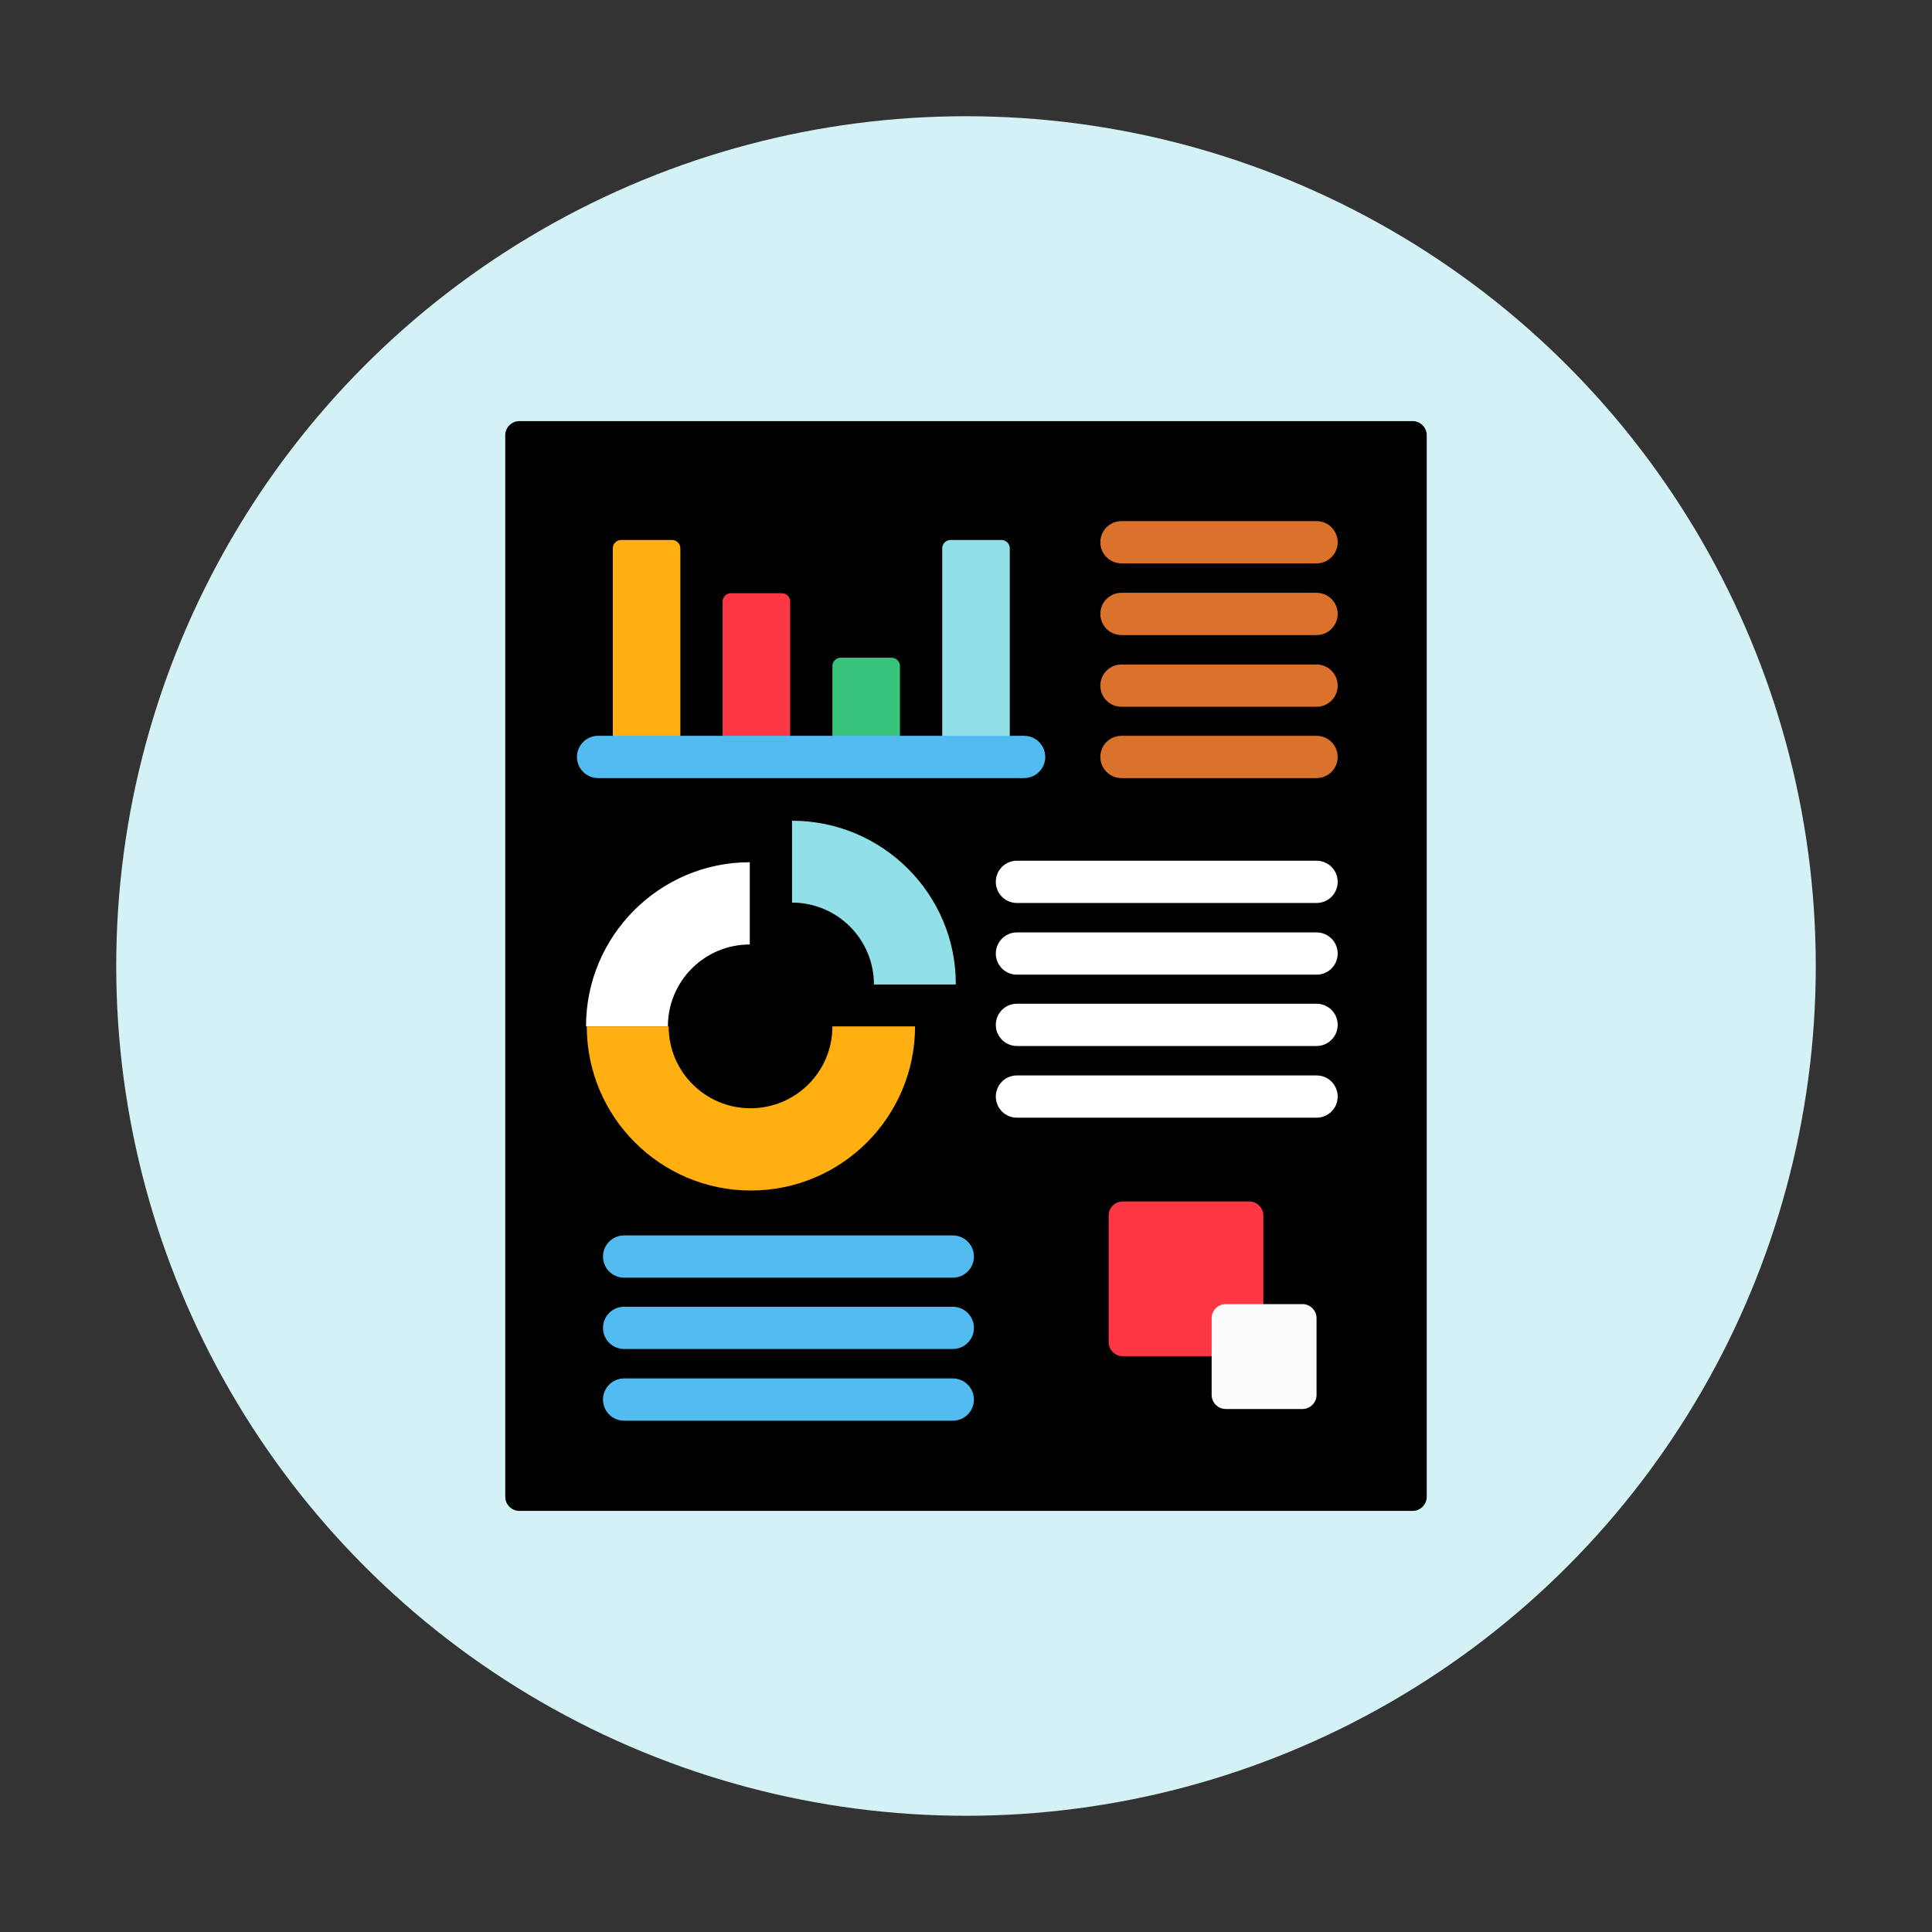 <?xml version="1.0" encoding="utf-8"?>
<!-- Generator: Adobe Illustrator 26.0.1, SVG Export Plug-In . SVG Version: 6.00 Build 0)  -->
<svg version="1.1" id="Layer_1" xmlns="http://www.w3.org/2000/svg" xmlns:xlink="http://www.w3.org/1999/xlink" x="0px" y="0px"
	 viewBox="0 0 512 512" style="enable-background:new 0 0 512 512;" xml:space="preserve">
<rect x="0" y="0" width="512" height="512" fill="#333333" stroke="none"/>
<style type="text/css">
	.st0{fill:#D4F2F6;}
	.st1{fill:#DB722C;}
	.st2{fill:#52BBEF;}
	.st3{fill:#FFFFFF;}
	.st4{fill:#91E0E8;}
	.st5{fill:#FFAF10;}
	.st6{fill:#FE3745;}
	.st7{fill:#37C47A;}
	.st8{fill:#FCFCFC;}
</style>
<g>
	<circle class="st0" cx="256" cy="256" r="225.2"/>
	<g>
		<path d="M378.1,396.7c0,2-1.7,3.7-3.7,3.7H137.6c-2,0-3.7-1.7-3.7-3.7V115.3c0-2,1.7-3.7,3.7-3.7h236.8c2,0,3.7,1.7,3.7,3.7
			L378.1,396.7L378.1,396.7z"/>
		<path class="st1" d="M348.9,149.3h-51.7c-3.1,0-5.6-2.5-5.6-5.6l0,0c0-3.1,2.5-5.6,5.6-5.6l0,0h51.7c3.1,0,5.6,2.5,5.6,5.6l0,0
			C354.5,146.8,352,149.3,348.9,149.3z M348.9,168.3h-51.7c-3.1,0-5.6-2.5-5.6-5.6l0,0c0-3.1,2.5-5.6,5.6-5.6h51.7
			c3.1,0,5.6,2.5,5.6,5.6S352,168.3,348.9,168.3z M348.9,187.3h-51.7c-3.1,0-5.6-2.5-5.6-5.6s2.5-5.6,5.6-5.6h51.7
			c3.1,0,5.6,2.5,5.6,5.6l0,0C354.5,184.8,352,187.3,348.9,187.3z M348.9,206.2h-51.7c-3.1,0-5.6-2.5-5.6-5.6l0,0
			c0-3.1,2.5-5.6,5.6-5.6h51.7c3.1,0,5.6,2.5,5.6,5.6S352,206.2,348.9,206.2z"/>
		<path class="st2" d="M252.5,338.6h-87.1c-3.1,0-5.6-2.5-5.6-5.6s2.5-5.6,5.6-5.6h87.1c3.1,0,5.6,2.5,5.6,5.6
			S255.6,338.6,252.5,338.6L252.5,338.6z M252.5,357.5h-87.1c-3.1,0-5.6-2.5-5.6-5.6l0,0c0-3.1,2.5-5.6,5.6-5.6l0,0h87.1
			c3.1,0,5.6,2.5,5.6,5.6l0,0C258.1,355,255.6,357.5,252.5,357.5L252.5,357.5z M252.5,376.5h-87.1c-3.1,0-5.6-2.5-5.6-5.6l0,0
			c0-3.1,2.5-5.6,5.6-5.6l0,0h87.1c3.1,0,5.6,2.5,5.6,5.6l0,0C258.1,374,255.6,376.5,252.5,376.5L252.5,376.5z"/>
		<path class="st3" d="M348.9,239.3h-79.4c-3.1,0-5.6-2.5-5.6-5.6s2.5-5.6,5.6-5.6h79.4c3.1,0,5.6,2.5,5.6,5.6
			S352,239.3,348.9,239.3z M348.9,258.3h-79.4c-3.1,0-5.6-2.5-5.6-5.6s2.5-5.6,5.6-5.6h79.4c3.1,0,5.6,2.5,5.6,5.6
			S352,258.3,348.9,258.3z M348.9,277.2h-79.4c-3.1,0-5.6-2.5-5.6-5.6s2.5-5.6,5.6-5.6h79.4c3.1,0,5.6,2.5,5.6,5.6
			S352,277.2,348.9,277.2z M348.9,296.2h-79.4c-3.1,0-5.6-2.5-5.6-5.6s2.5-5.6,5.6-5.6h79.4c3.1,0,5.6,2.5,5.6,5.6
			S352,296.2,348.9,296.2z M155.3,272H177c0-12,9.7-21.7,21.7-21.7v-21.8C174.8,228.5,155.3,248,155.3,272z"/>
		<path class="st4" d="M209.9,217.5v21.7c12,0,21.7,9.7,21.7,21.7h21.7C253.4,237,233.9,217.5,209.9,217.5L209.9,217.5z"/>
		<path class="st5" d="M220.6,272c0,12-9.7,21.7-21.7,21.7s-21.7-9.7-21.7-21.7h-21.7c0,24,19.5,43.5,43.5,43.5s43.5-19.5,43.5-43.5
			H220.6z M180.3,197.2v-51.9c0-1.2-1-2.2-2.2-2.2h-13.5c-1.2,0-2.2,1-2.2,2.2v51.9L180.3,197.2L180.3,197.2z"/>
		<path class="st6" d="M209.4,197.2v-37.8c0-1.2-1-2.2-2.2-2.2h-13.5c-1.2,0-2.2,1-2.2,2.2v37.8H209.4z"/>
		<path class="st7" d="M238.5,197.2v-20.7c0-1.2-1-2.2-2.2-2.2h-13.5c-1.2,0-2.2,1-2.2,2.2v20.7H238.5z"/>
		<path class="st4" d="M267.6,197.2v-51.9c0-1.2-1-2.2-2.2-2.2h-13.5c-1.2,0-2.2,1-2.2,2.2v51.9L267.6,197.2L267.6,197.2z"/>
		<path class="st6" d="M322.5,349.3c0-1.2,1-2.2,2.2-2.2h10.1v-25c0-2-1.7-3.7-3.7-3.7h-33.6c-2,0-3.7,1.7-3.7,3.7v33.6
			c0,2,1.7,3.7,3.7,3.7h25V349.3z"/>
		<path class="st8" d="M348.9,369.7c0,2-1.7,3.7-3.7,3.7h-20.4c-2,0-3.7-1.7-3.7-3.7v-20.4c0-2,1.7-3.7,3.7-3.7h20.4
			c2,0,3.7,1.7,3.7,3.7V369.7z"/>
		<path class="st2" d="M271.4,206.2H158.5c-3.1,0-5.6-2.5-5.6-5.6l0,0c0-3.1,2.5-5.6,5.6-5.6h112.9c3.1,0,5.6,2.5,5.6,5.6
			S274.5,206.2,271.4,206.2L271.4,206.2z"/>
	</g>
</g>
</svg>
